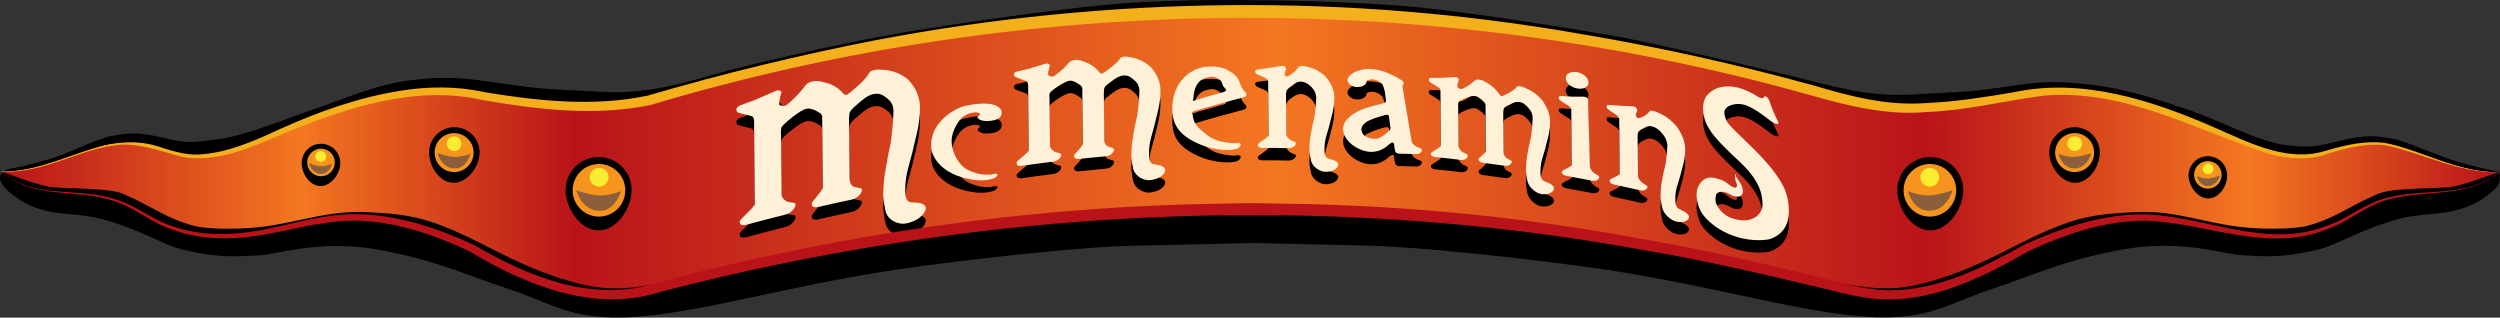 <?xml version="1.0" encoding="UTF-8"?><svg id="Layer_2" xmlns="http://www.w3.org/2000/svg" xmlns:xlink="http://www.w3.org/1999/xlink" viewBox="0 0 197.59 25.1"><rect x="0" y="0" width="197.59" height="25.1" fill="#333333" stroke="none"/><defs><style>.cls-1{fill:#fff;}.cls-1,.cls-2,.cls-3,.cls-4{fill-rule:evenodd;}.cls-2{fill:url(#linear-gradient);}.cls-5{fill:#fff0d8;}.cls-6{fill:#f7941d;}.cls-7{fill:#b91319;}.cls-3{fill:#8b5e3c;}.cls-8{fill:#f9ed32;}.cls-9{fill:#f4af1c;}</style><linearGradient id="linear-gradient" x1=".14" y1="12.08" x2="197.51" y2="12.08" gradientUnits="userSpaceOnUse"><stop offset="0" stop-color="#b91319"/><stop offset=".12" stop-color="#f47721"/><stop offset=".23" stop-color="#b91319"/><stop offset=".51" stop-color="#f47721"/><stop offset=".77" stop-color="#b91319"/><stop offset=".9" stop-color="#f47721"/><stop offset="1" stop-color="#b91319"/></linearGradient></defs><g id="Layer_2-2"><path id="lower_banner_edge_keep_in_front_" class="cls-4" d="m98.83,19.21s-4.9.12-9.24.21-13.42,1.11-18.61,1.87c-9.47,1.39-17.06,3.91-22.58,3.8-3.69-.07-5.17-1.27-8.31-2.29-3.15-1.02-5.53-2.22-10.2-3.07-4.67-.84-8.09.41-9.39.45s-2.97.31-6.09-.46c-1.46-.36-2.81-1.3-5.6-2.19s-4-.31-6.34-1.25c-.66-.26-3.29-1.83-2.23-2.7.27-.22.64-.28.99-.33,6.29-.9,13.23-.11,19.6-.1,15.16.04,30.31.07,45.47.11,18.45.04,36.89.09,55.34.13l47.25.11c4.99.01,9.99.02,14.98.03,4.25,0,9.67-.94,13.6.06.02,0,.04.01.06.03.02.02.02.04.02.06.04.31.05.72-.13.98s-.44.49-.69.68c-.47.36-1,.71-1.55.93-2.34.94-3.55.36-6.34,1.25-2.79.89-4.13,1.83-5.6,2.19-3.12.78-4.79.51-6.09.46s-4.72-1.3-9.39-.45-7.06,2.04-10.2,3.07-4.63,2.21-8.31,2.29c-5.53.11-13.11-2.41-22.58-3.8-5.18-.76-14.27-1.77-18.61-1.87s-9.24-.21-9.24-.21Z"/><path id="Upper_Banner_Edge" class="cls-4" d="m99.93.03s-6.71-.17-12.09.31c-4.67.41-13.34,1.69-16.54,2.24-5.32.92-12.5,2.63-14.5,3.2-1.94.55-5.45,1.67-8.9,1.49-5.04-.27-4.7-.16-8.68-.74-2.01-.29-3.8-.57-6.75-.19-2.95.38-5.2,1.47-7.47,2.23s-5.59,2.17-7.79,2.44-2.35.34-4.3-.12-2.62-.4-4.09-.14c-1.21.21-3.28,1.35-4.96,1.84-1.68.49-3.72.97-3.72.97,0,0,1.62.14,2.82-.17.71-.18,2.68-.68,3.64-.99s1.95-.62,3.91-.74,3.68,1.49,5.45,1.64,2.86-.99,4.77-1.64,6.5-2.37,8.45-3.04,4.11-.4,7.93-.39,5.79.37,5.79.37c0,0-.17-.03,1.69.26s3.85.32,6.99-.21c3.14-.53,9.1-2.47,12.05-3.17s8.59-1.61,8.59-1.61l1.53-.31c1.53-.31,10.06-1.47,13.92-1.78,3.86-.31,12.27-.55,12.27-.55,0,0,8.22.44,12,.76s12.12,1.47,13.62,1.78l1.49.31s5.51.92,8.4,1.61,7.95,2.35,11.02,2.88,5.78.79,7.6.51l1.82-.29s1.73-.77,5.47-.78,5.87.16,7.78.83,6.4,2.39,8.27,3.04,2.71,1.22,4.44,1.07,3.64-1.18,5.56-1.07c1.91.11,2.89.43,3.82.74s2.86.81,3.56.99c1.17.31,2.76,0,2.76,0,0,0-1.78-.37-3.42-.86-1.64-.49-3.88-1.58-5.07-1.79-1.43-.25-2.15-.3-4,.14s-2.36.63-4.4.37c-2.15-.27-5.2-1.93-7.42-2.69s-4.76-1.66-7.64-2.04c-2.89-.38-4.3-.29-6.27,0-3.89.58-3.56.47-8.49.74-3.38.19-6.7-.86-8.62-1.32-1.88-.45-11.2-2.7-14.27-3.25s-11.61-1.94-16.18-2.36C106.5.06,99.93.03,99.93.03Z"/><path id="Main_banner_fill_with_gradient_2" class="cls-1" d="m.14,13.55c1.62.05,3.24-.29,7.35-1.82,2.13-.8,4.3-.24,6.35.39,1.78.55,4.14.22,7.86-1.49,5.5-2.46,10.66-3.89,15.18-3.28,5.27,1.01,10.19,1.48,14.38.59,32.72-9.53,61.82-9.38,94.92,0,4.12,1.17,9.11.42,14.38-.59,4.51-.61,9.68.82,15.18,3.28,3.71,1.71,6.08,2.03,7.86,1.49,2.06-.63,4.22-1.19,6.35-.39,4.11,1.53,5.94,1.92,7.56,1.87-.92.81-2.76,1.57-5.29,1.64-3.63.1-4.85.91-6.44,1.85-4.64,2.75-9,1.28-13.39.39-3.54-.72-7.29-.16-12.2,2.1-7.93,4.59-11.38,4.02-15.09,3.06-31.44-8.14-60.96-8.23-92.77,0-3.71.96-7.16,1.53-15.09-3.06-4.91-2.27-8.66-2.82-12.2-2.1-4.39.89-8.76,2.36-13.39-.39-1.35-.8-2.8-1.75-6.44-1.85-2.53-.07-4.15-.87-5.08-1.68"/><path id="Main_banner_fill_with_gradient_2-2" class="cls-2" d="m.14,13.55c1.62.05,3.24-.29,7.35-1.82,2.13-.8,4.3-.24,6.35.39,1.78.55,4.14.22,7.86-1.49,5.5-2.46,10.66-3.89,15.18-3.28,5.27,1.01,10.19,1.48,14.38.59,32.72-9.53,61.82-9.38,94.92,0,4.12,1.17,9.11.42,14.38-.59,4.51-.61,9.68.82,15.18,3.28,3.71,1.71,6.08,2.03,7.86,1.49,2.06-.63,4.22-1.19,6.35-.39,4.11,1.53,5.94,1.92,7.56,1.87-.92.81-2.76,1.57-5.29,1.64-3.63.1-4.85.91-6.44,1.85-4.64,2.75-9,1.28-13.39.39-3.54-.72-7.29-.16-12.2,2.1-7.93,4.59-11.38,4.02-15.09,3.06-31.44-8.14-60.96-8.23-92.77,0-3.71.96-7.16,1.53-15.09-3.06-4.91-2.27-8.66-2.82-12.2-2.1-4.39.89-8.76,2.36-13.39-.39-1.35-.8-2.8-1.75-6.44-1.85-2.53-.07-4.15-.87-5.08-1.68"/><path d="m137.92,9.28c.15.04.28.11.49.21.36.18.87.54,1.12.73.24.19.61.48.78.53.16.05.27.02.26-.04-.02-.14-.29-.6-.37-.82-.11-.27-.26-.59-.34-.9-.05-.16-.18-.35-.29-.39-.1-.03-.13.04-.19.09-.02.02-.06.09-.21.04-.1-.03-.23-.1-.34-.17-.27-.19-.91-.5-1.41-.64-.39-.11-.86-.16-1.43-.05-.55.11-.94.48-1.07.64-.15.16-.5.76-.21,1.82.29,1.05,1.24,1.92,1.77,2.47.54.56,1.27,1.12,1.88,1.89.63.8.94,1.56.94,2.42,0,.85-.7,1.16-1.07,1.25-.24.06-.66.06-1.18-.08-.32-.09-.75-.27-1.12-.73-.21-.26-.33-.49-.34-.71-.02-.29.03-.49.11-.57.09-.09.29-.19.62-.1.24.07.37.15.49.21.15.09.32.15.57.14.29,0,.37-.28.37-.39,0-.02.01-.28-.13-.56-.1-.19-.26-.4-.36-.55-.08-.14-.05-.16-.05-.19,0-.01.02-.04,0-.06-.02-.02-.03,0-.05,0-.02.01-.03.05-.03.19,0,.12.02.29.11.48.05.1.05.22.03.29-.02.09-.13.08-.24.05-.21-.06-.34-.17-.5-.3-.32-.27-.68-.35-.88-.4-.19-.05-.57-.15-.93.06-.37.22-.59.73-.6.92-.02.19-.07.35.02.78.06.33.18.75.47,1.13.31.4.7.74,1.12,1.02.54.35,1.14.61,1.69.76,1.1.31,2.21.22,2.51.11.79-.27,1.44-.94,1.45-2.1.02-1.45-.47-2.25-1.11-3.13-.68-.94-1.8-2.02-2.3-2.5-.5-.49-1.26-1.18-1.48-1.55-.08-.14-.22-.45-.2-.77.02-.2.18-.39.42-.48.5-.2.89-.14,1.22-.05Z"/><path d="m128.03,14.7c0,.13-.66.37-.77.47-.06.05-.05.18.03.26.09.09.22.12.25.13.84.18,1.26.27,2.1.46.28.06.43-.04.49-.11.03-.03.11-.14.05-.23-.03-.06-.24-.14-.41-.28-.14-.12-.31-.33-.31-.51-.01-1.25-.02-1.88-.03-3.13,0-.05,0-.11.01-.21.02-.12.14-.27.25-.33.11-.06.52-.34.84-.26.31.07.58.24.9.64.33.41.35.79.35.88,0,.09-.05,1.18-.2,1.72-.11.4-.22,1.04-.25,1.21-.05.17-.09.88-.09,1.05,0,.28.11.86.14.97.03.11.19.59.8.94.32.19.74.18.93.13.17-.04.38-.17.38-.38,0-.21-.34-.41-.37-.42-.12-.07-.35-.17-.41-.2-.22-.13-.28-.39-.29-.54,0-.01-.07-.65.15-1.33.22-.69.25-.81.31-1.06.06-.25.31-.92.31-1.77,0-.84-.44-1.45-.55-1.64-.09-.18-.66-.85-1.38-1.18-.41-.19-.41-.19-.63-.24-.21-.05-.25.02-.29.08-.2.24-.43.38-.74.48-.05.02-.11.03-.17,0-.03,0-.11-.08-.12-.12-.02-.06-.03-.14,0-.23,0-.02.12-.19.08-.3-.03-.11-.06-.15-.14-.2-.09-.06-.21-.07-.23-.07-.03,0-.74-.04-.97-.04-.06,0-.84-.07-.89-.07-.05,0-.11,0-.15.05-.05.07-.02.16,0,.19.03.07.09.12.18.18.23.15.35.23.58.39.09.05.21.23.21.3,0,.03,0,.1,0,.1.01,1.69.02,2.53.03,4.22Z"/><path d="m124.24,14c0,.13-.66.39-.76.49-.06.06-.05.18.03.26.09.08.21.11.24.12.84.15,1.26.23,2.09.39.27.05.43-.05.49-.12.03-.03.11-.14.05-.23-.03-.06-.24-.14-.41-.27-.14-.11-.31-.32-.31-.5-.05-1.97-.08-2.96-.14-4.93,0-.03.02-.2,0-.34-.01-.1-.06-.14-.14-.19-.09-.06-.21-.06-.23-.06-.05,0-.6,0-.89,0-.12,0-.79-.05-.89-.05-.05,0-.11,0-.15.05-.05.07-.02.16,0,.19.03.07.09.11.18.17.23.15.35.22.58.37.09.05.21.2.21.29.01,1.74.02,2.62.03,4.36Zm-.49-6.84c0,.36.4.72.9.81.5.09.9-.11.9-.47,0-.36-.4-.72-.9-.82-.5-.09-.9.12-.9.48Z"/><path d="m100.22,11.71c0,.13-.67.51-.77.63-.06.07-.05.19.03.25.09.07.22.08.25.08.85,0,1.27,0,2.12.02.28,0,.43-.13.5-.21.03-.03.11-.16.05-.24-.03-.06-.25-.09-.42-.2-.14-.09-.31-.27-.31-.45-.01-1.25-.02-1.88-.03-3.13,0-.06,0-.11.02-.21.02-.12.14-.3.25-.38.11-.09.53-.44.85-.44.31,0,.59.12.91.45.33.34.36.72.36.81,0,.09-.05,1.19-.2,1.76-.11.42-.22,1.09-.25,1.26-.05.18-.09.9-.09,1.07,0,.28.11.83.14.94.03.1.19.55.81.78.32.12.75.03.94-.06.17-.08.39-.25.39-.46,0-.21-.34-.33-.37-.35-.12-.05-.36-.09-.42-.12-.23-.09-.28-.33-.29-.47,0-.01-.07-.64.15-1.36.22-.74.25-.86.31-1.13.06-.26.31-.98.31-1.83,0-.84-.45-1.35-.56-1.52-.09-.16-.67-.71-1.39-.9-.42-.11-.42-.1-.64-.1-.22,0-.25.07-.29.14-.2.28-.43.47-.74.64-.05.03-.11.05-.17.04-.03,0-.11-.06-.12-.09-.02-.06-.03-.13,0-.23,0-.02.12-.22.08-.32-.03-.1-.06-.13-.14-.17-.09-.05-.22-.02-.23-.02-.03.01-.74.12-.98.16-.06.01-.85.11-.9.12-.05.01-.11.02-.15.08-.05.08-.02.17,0,.19.03.07.09.1.19.14.24.11.35.16.59.26.09.03.22.19.22.25v.1c.01,1.69.02,2.53.03,4.22Z"/><path d="m118.52,8.44c-.11-.17-.41-.58-.99-.92-.36-.22-.45-.23-.66-.26-.21-.03-.29.05-.35.11-.26.25-.62.47-.92.61-.05.03-.12.04-.24,0-.11-.05-.17-.11-.18-.16,0-.05,0-.11.02-.21.02-.06.05-.21.09-.34.03-.07-.06-.14-.14-.18-.08-.04-.21-.02-.23-.03,0,0-.71.04-.95.06-.18.01-.8,0-.87,0-.05,0-.11.01-.15.06-.04.07-.01.16,0,.19.03.07.09.11.18.16.23.14.34.21.57.35.09.04.15.18.15.32.01,1.71.02,2.57.03,4.28,0,.13-.65.44-.75.55-.06.06-.05.18.03.25.09.07.21.1.24.1.83.08,1.24.13,2.06.23.27.03.42-.08.48-.16.03-.03.11-.15.05-.24-.03-.06-.24-.12-.41-.23-.14-.1-.3-.3-.3-.47-.01-1.2-.02-1.79-.03-2.99,0-.05-.01-.3,0-.39.02-.12.08-.13.18-.21.11-.08.81-.41,1.13-.37.3.04.65.41.71.46.09.08.14.2.14.24.01,1.46.02,2.19.03,3.66,0,.13-.44.45-.54.55-.06.06-.05.18.03.26.09.08.21.1.24.11.7.09,1.06.14,1.76.24.27.04.42-.07.48-.15.03-.03.11-.15.05-.23-.03-.06-.24-.12-.41-.24-.14-.11-.21-.29-.21-.47-.01-1.24-.02-1.86-.03-3.1,0-.05.02-.11.02-.21,0-.21.21-.3.45-.42.19-.09.48-.27.8-.22.3.05.46.17.78.54.32.38.27.74.27.83,0,.09-.05,1.18-.2,1.72-.11.41-.21,1.05-.24,1.22-.04.17-.09.88-.09,1.05,0,.27.1.84.14.95.03.1.19.57.78.87.31.16.72.12.92.05.16-.06.38-.2.38-.41,0-.21-.33-.37-.36-.39-.12-.06-.35-.13-.41-.17-.06-.03-.12-.08-.14-.1-.05-.06-.14-.18-.15-.41,0-.02-.06-.64.15-1.33.22-.7.24-.82.3-1.08.06-.25.3-.93.3-1.78,0-.83-.44-1.4-.54-1.58-.09-.17-.65-.78-1.35-1.06-.4-.16-.29-.13-.5-.16-.21-.03-.24.04-.29.1-.2.25-.72.51-1.02.64-.05.03-.1.04-.17.02-.03,0-.1-.07-.12-.1Z"/><path d="m110.25,12.82c.02.08.03.18.11.24.09.06.2.07.23.07.54,0,.81.02,1.35.03.25,0,.35-.12.4-.2.02-.03.08-.14,0-.22-.03-.05-.23-.08-.4-.17-.14-.08-.34-.26-.37-.42-.29-1.72-.43-2.57-.72-4.29-.02-.08.02-.11.05-.17.03-.07.03-.16.03-.21,0-.05-.11-.13-.11-.13,0,0-.11-.06-.29-.19-.18-.12-.94-.45-1.09-.51-.15-.05-.63-.19-1.09-.22-.74-.05-1.64.28-1.83.77-.09.21.12.45.31.55.17.09.34.14.63.1.29-.04.45-.2.49-.26.08-.07.03-.22.09-.24.06-.04.14-.07.21-.08.03,0,.14-.02.21-.02.11,0,.42.08.57.19.18.13.2.17.25.23.03.06.14.38.17.55.03.19.09.64.09.69,0,.06,0,.11-.03.13-.02.03-.09.06-.15.09-.05.02-1.23.31-1.57.44-.01,0-1.64.58-1.64,1.58,0,1.01,1.23,1.77,2.1,1.83.88.06,1.44-.5,1.5-.56.05-.04.15-.12.2-.14.06-.03.11-.05.14-.03.05.01.09.07.09.12,0,.04.06.46.06.45Zm-.35-1.77s0,.08,0,.13c-.02.05-.05.07-.09.11-.03.04-.54.54-.92.63-.38.09-.75-.04-.98-.17-.23-.13-.31-.4-.31-.56,0-.15.13-.45.55-.66.43-.22,1.21-.45,1.3-.46.08,0,.17-.03.2-.02.03.02.12.04.12.08,0,.03.12.92.12.92Z"/><path d="m94.32,8.79c.03-.77.28-1.22.56-1.44.28-.22.41-.21.52-.25.12-.04.31-.06.44-.06.12,0,.3.07.42.14.12.07.16.12.2.15.03.03.11.14.12.2.03.06.05.18.09.25.05.06.16.2.2.24.05.04.05.09.03.11-.02.02-.06.09-.19.12-.12.03-2,.57-2.07.59-.08.02-.16.05-.19.08-.03.02-.06.04-.11.03-.05,0-.08-.07-.06-.1.02-.03.03-.09.03-.08Zm-.02,1.02s.05-.05.17-.08c1.54-.45,2.31-.66,3.85-1.07.12-.03.17-.09.19-.2.02-.11-.11-.22-.16-.26-.05-.04-.17-.23-.23-.35-.06-.12-.14-.36-.19-.47-.05-.13-.11-.23-.19-.32-.05-.05-.25-.27-.31-.3-.06-.04-.44-.26-.62-.35-.2-.08-.7-.19-1.11-.18-.41.01-.64.06-.75.09-.42.1-1.25.42-1.83,1.39-.33.55-.59,1.56-.41,2.52.19.98.89,1.65,2.15,2.17.77.32,1.95.56,2.79.37.13-.02.33-.13.39-.28.05-.12,0-.17-.06-.2-.05-.01-.08-.04-.33,0-.23.04-1.03-.08-1.39-.19-.39-.12-.81-.35-1.37-.87-.44-.41-.56-.61-.65-1.33,0-.02.03-.08.05-.1Z"/><path d="m86.88,6.68c-.13-.17-.49-.59-1.2-.83-.44-.16-.54-.15-.8-.12-.25.03-.34.15-.42.23-.32.38-.74.75-1.11,1-.05.05-.15.08-.29.06-.13-.02-.2-.08-.22-.14,0-.07,0-.13.02-.25.02-.08.05-.27.11-.44.04-.1-.07-.15-.16-.18-.09-.03-.25.03-.27.03,0,0-.85.26-1.14.35-.22.07-.96.23-1.05.25-.05.02-.13.04-.18.12-.05.1-.02.2,0,.22.04.07.11.1.22.14.28.1.41.15.69.26.11.02.18.17.18.34.01,2.06.02,3.09.04,5.14,0,.16-.78.72-.91.88-.07.09-.05.23.04.3.11.06.25.06.29.05.99-.14,1.49-.21,2.49-.33.33-.04.51-.22.58-.33.04-.04.13-.21.05-.3-.04-.06-.29-.07-.49-.16-.16-.09-.36-.27-.36-.48-.01-1.44-.02-2.15-.04-3.59,0-.07-.02-.35,0-.47.02-.15.09-.18.22-.3.13-.12.98-.72,1.36-.77.36-.04.78.31.85.35.11.07.16.21.16.25.01,1.76.02,2.64.04,4.4,0,.16-.53.67-.65.82-.07.09-.05.23.04.3.11.07.25.06.29.06.85-.09,1.27-.13,2.13-.21.33-.03.51-.2.58-.32.04-.04.13-.21.05-.29-.04-.06-.29-.08-.49-.18-.16-.09-.25-.29-.25-.5-.01-1.49-.02-2.23-.04-3.72,0-.07.02-.13.02-.25,0-.25.25-.42.55-.63.23-.17.58-.46.96-.49.36-.03.56.07.95.43.39.36.33.82.33.92,0,.11-.06,1.43-.24,2.12-.13.52-.25,1.32-.29,1.54-.05.21-.11,1.09-.11,1.29,0,.33.13.98.16,1.11.03.11.23.64.95.83.38.1.88-.06,1.11-.19.2-.11.46-.34.46-.59,0-.25-.4-.36-.44-.37-.15-.04-.42-.07-.49-.09-.07-.02-.15-.06-.16-.08-.05-.06-.16-.17-.18-.45,0-.03-.08-.75.18-1.65.26-.91.29-1.06.36-1.38.07-.32.36-1.21.36-2.22,0-1-.53-1.56-.65-1.75-.11-.18-.79-.76-1.64-.9-.49-.08-.35-.08-.6-.06-.25.02-.29.12-.35.2-.24.36-.87.81-1.24,1.06-.05.04-.13.08-.2.07-.04,0-.13-.05-.15-.09Z"/><path d="m77.3,10.17c-.17.17.27.4.73.38.46-.02.74-.11.88-.2.19-.14.26-.25.26-.51,0-.34-.52-.65-1.19-.67-.67-.03-1.5.09-2.03.28-.39.14-1.33.62-1.93,1.54-.35.54-.62,1.48-.26,2.26.36.78,1.15,1.43,2.33,1.76.73.2,1.58.34,2.37.1.12-.04.3-.14.36-.26.05-.1,0-.13-.06-.14-.05,0-.08-.02-.3.04-.21.06-.88.04-1.18-.05-.3-.1-.88-.23-1.31-.69-.42-.46-.74-1.17-.76-1.83-.02-.66.39-1.41.67-1.74.27-.32.56-.42.67-.47.12-.05.27-.08.41-.1.18-.03.32,0,.36.02.08.02.17.06.14.12-.02.04-.12.12-.17.18Z"/><path d="m66.63,8.35c-.16-.2-.62-.67-1.5-.87-.55-.14-.68-.11-1-.04-.32.07-.43.24-.52.36-.4.53-.93,1.06-1.39,1.44-.07.07-.18.13-.36.12-.16-.01-.25-.07-.27-.15,0-.08,0-.17.02-.32.02-.11.07-.35.14-.57.05-.13-.09-.18-.2-.2-.11-.02-.32.08-.34.09,0,0-1.07.46-1.43.62-.27.12-1.2.44-1.31.49-.07.04-.16.08-.23.18-.07.14-.02.26,0,.29.05.09.14.11.27.14.34.09.52.13.86.22.14.01.23.19.23.41.02,2.18.03,4.37.05,6.55,0,.2-.97,1.04-1.13,1.26-.09.12-.07.3.05.37.14.06.32.03.36.02,1.24-.33,1.86-.5,3.11-.81.41-.1.64-.36.73-.51.05-.06.16-.29.07-.39-.05-.07-.36-.05-.61-.13-.2-.08-.45-.29-.45-.56-.02-1.83-.03-2.74-.05-4.57,0-.08-.02-.45,0-.6.02-.19.11-.25.27-.42.16-.17,1.23-1.07,1.71-1.19.46-.11.98.27,1.07.32.14.07.21.24.2.29.02,2.24.03,3.36.05,5.6,0,.2-.66.93-.82,1.15-.09.12-.07.3.05.38.14.07.32.04.36.03,1.07-.25,1.6-.36,2.67-.59.41-.09.64-.34.73-.49.05-.06.16-.28.07-.38-.05-.07-.37-.06-.62-.16-.21-.09-.32-.33-.32-.6-.02-1.9-.03-2.84-.05-4.74,0-.08.02-.17.02-.32,0-.32.32-.58.68-.88.29-.25.73-.67,1.21-.77.46-.09.71,0,1.19.4.49.41.41.99.41,1.13,0,.13-.08,1.83-.3,2.74-.16.68-.32,1.72-.37,2-.07.28-.14,1.4-.14,1.66,0,.42.16,1.23.21,1.39.04.14.29.78,1.19.91.48.07,1.1-.2,1.4-.41.25-.18.57-.5.57-.82,0-.32-.5-.4-.55-.41-.18-.03-.53-.02-.62-.04-.09-.02-.18-.05-.21-.08-.07-.07-.21-.2-.23-.55,0-.03-.1-.95.23-2.12.33-1.2.37-1.39.46-1.81.09-.42.46-1.59.46-2.88,0-1.28-.66-1.91-.82-2.13-.14-.21-.99-.86-2.06-.9-.61-.03-.43-.05-.75.02-.32.06-.37.19-.43.31-.3.5-1.1,1.17-1.55,1.53-.07.06-.16.12-.25.12-.05,0-.16-.05-.18-.09Z"/><path class="cls-5" d="m137.92,8.3c.15.04.28.11.49.21.36.18.87.54,1.12.73.24.19.61.48.78.53.16.05.27.02.26-.04-.02-.14-.29-.6-.37-.82-.11-.27-.26-.59-.34-.9-.05-.16-.18-.35-.29-.39-.1-.03-.13.04-.19.09-.02.02-.06.09-.21.04-.1-.03-.23-.1-.34-.17-.27-.19-.91-.5-1.41-.64-.39-.11-.86-.16-1.43-.05-.55.11-.94.48-1.07.64-.15.16-.5.76-.21,1.82.29,1.05,1.24,1.92,1.77,2.47.54.56,1.27,1.12,1.88,1.89.63.8.94,1.56.94,2.42,0,.85-.7,1.16-1.07,1.25-.24.06-.66.06-1.18-.08-.32-.09-.75-.27-1.12-.73-.21-.26-.33-.49-.34-.71-.02-.29.03-.49.11-.57.09-.09.29-.19.62-.1.24.07.37.15.49.21.15.09.32.15.57.14.29,0,.37-.28.37-.39,0-.02.01-.28-.13-.56-.1-.19-.26-.4-.36-.55-.08-.14-.05-.16-.05-.19,0-.01.02-.04,0-.06-.02-.02-.03,0-.05,0-.02.01-.03.05-.03.19,0,.12.02.29.11.48.05.1.05.22.03.29-.02.09-.13.08-.24.05-.21-.06-.34-.17-.5-.3-.32-.27-.68-.35-.88-.4-.19-.05-.57-.15-.93.06-.37.22-.59.73-.6.92-.02.19-.07.35.02.78.06.33.18.75.47,1.13.31.4.7.74,1.12,1.02.54.35,1.14.61,1.69.76,1.1.31,2.21.22,2.51.11.79-.27,1.44-.94,1.45-2.1.02-1.45-.47-2.25-1.11-3.13-.68-.94-1.8-2.02-2.3-2.5-.5-.49-1.26-1.18-1.48-1.55-.08-.14-.22-.45-.2-.77.02-.2.18-.39.42-.48.5-.2.89-.14,1.22-.05Z"/><path class="cls-5" d="m128.03,13.72c0,.13-.66.37-.77.47-.06.05-.05.18.03.26.09.09.22.12.25.13.84.18,1.26.27,2.1.46.28.06.43-.04.49-.11.03-.03.11-.14.05-.23-.03-.06-.24-.14-.41-.28-.14-.12-.31-.33-.31-.51-.01-1.25-.02-1.88-.03-3.13,0-.05,0-.11.01-.21.02-.12.14-.27.25-.33.11-.06.52-.34.84-.26.31.07.58.24.9.64.33.41.35.79.35.88,0,.09-.05,1.18-.2,1.72-.11.4-.22,1.04-.25,1.21-.05.17-.09.88-.09,1.05,0,.28.11.86.14.97.03.11.19.59.8.94.32.19.74.18.93.13.17-.04.38-.17.38-.38,0-.21-.34-.41-.37-.42-.12-.07-.35-.17-.41-.2-.22-.13-.28-.39-.29-.54,0-.01-.07-.65.15-1.33.22-.69.25-.81.31-1.06.06-.25.31-.92.31-1.77,0-.84-.44-1.45-.55-1.64-.09-.18-.66-.85-1.38-1.18-.41-.19-.41-.19-.63-.24-.21-.05-.25.02-.29.08-.2.24-.43.38-.74.48-.05.02-.11.03-.17,0-.03,0-.11-.08-.12-.12-.02-.06-.03-.14,0-.23,0-.02.12-.19.08-.3-.03-.11-.06-.15-.14-.2-.09-.06-.21-.07-.23-.07-.03,0-.74-.04-.97-.04-.06,0-.84-.07-.89-.07-.05,0-.11,0-.15.05-.05.07-.02.16,0,.19.03.07.09.12.18.18.23.15.35.23.58.39.09.05.21.23.21.3,0,.03,0,.1,0,.1.01,1.69.02,2.53.03,4.22Z"/><path class="cls-5" d="m124.24,13.02c0,.13-.66.39-.76.49-.06.06-.05.18.03.26.09.08.21.11.24.12.84.15,1.26.23,2.09.39.27.05.43-.05.49-.12.03-.03.11-.14.05-.23-.03-.06-.24-.14-.41-.27-.14-.11-.31-.32-.31-.5-.05-1.97-.08-2.96-.14-4.93,0-.03.02-.2,0-.34-.01-.1-.06-.14-.14-.19-.09-.06-.21-.06-.23-.06-.05,0-.6,0-.89,0-.12,0-.79-.05-.89-.05-.05,0-.11,0-.15.05-.05.07-.02.16,0,.19.03.07.09.11.18.17.23.15.35.22.58.37.09.05.21.2.21.29.01,1.74.02,2.62.03,4.36Zm-.49-6.84c0,.36.4.72.9.81.5.09.9-.11.9-.47,0-.36-.4-.72-.9-.82-.5-.09-.9.12-.9.48Z"/><path class="cls-5" d="m100.22,10.73c0,.13-.67.51-.77.63-.06.07-.05.19.03.25.09.07.22.08.25.08.85,0,1.27,0,2.12.02.28,0,.43-.13.5-.21.03-.03.11-.16.05-.24-.03-.06-.25-.09-.42-.2-.14-.09-.31-.27-.31-.45-.01-1.25-.02-1.88-.03-3.13,0-.06,0-.11.02-.21.02-.12.14-.3.25-.38.11-.09.53-.44.85-.44.31,0,.59.12.91.45.33.34.36.72.36.81,0,.09-.05,1.19-.2,1.76-.11.42-.22,1.09-.25,1.26-.05.18-.09.9-.09,1.07,0,.28.11.83.14.94.03.1.19.55.81.78.32.12.75.03.94-.06.17-.08.39-.25.39-.46,0-.21-.34-.33-.37-.35-.12-.05-.36-.09-.42-.12-.23-.09-.28-.33-.29-.47,0-.01-.07-.64.15-1.36.22-.74.25-.86.31-1.13.06-.26.31-.98.31-1.83,0-.84-.45-1.35-.56-1.52-.09-.16-.67-.71-1.39-.9-.42-.11-.42-.1-.64-.1-.22,0-.25.07-.29.14-.2.28-.43.47-.74.64-.05.03-.11.05-.17.04-.03,0-.11-.06-.12-.09-.02-.06-.03-.13,0-.23,0-.02.12-.22.08-.32-.03-.1-.06-.13-.14-.17-.09-.05-.22-.02-.23-.02-.03.01-.74.12-.98.16-.06.01-.85.11-.9.12-.05.01-.11.02-.15.08-.05.08-.02.17,0,.19.03.07.09.1.19.14.24.11.35.16.59.26.09.03.22.19.22.25v.1c.01,1.69.02,2.53.03,4.22Z"/><path class="cls-5" d="m118.52,7.47c-.11-.17-.41-.58-.99-.92-.36-.22-.45-.23-.66-.26-.21-.03-.29.05-.35.11-.26.25-.62.47-.92.61-.05.03-.12.04-.24,0-.11-.05-.17-.11-.18-.16,0-.05,0-.11.02-.21.02-.06.05-.21.09-.34.03-.07-.06-.14-.14-.18-.08-.04-.21-.02-.23-.03,0,0-.71.04-.95.06-.18.01-.8,0-.87,0-.05,0-.11.01-.15.06-.04.07-.01.16,0,.19.03.07.09.11.18.16.23.14.34.21.57.35.09.04.15.18.15.32.01,1.71.02,2.57.03,4.28,0,.13-.65.44-.75.55-.06.06-.05.18.03.25.09.07.21.1.24.1.83.08,1.24.13,2.06.23.27.03.42-.08.48-.16.03-.03.11-.15.05-.24-.03-.06-.24-.12-.41-.23-.14-.1-.3-.3-.3-.47-.01-1.2-.02-1.79-.03-2.99,0-.05-.01-.3,0-.39.02-.12.08-.13.18-.21.11-.08.81-.41,1.13-.37.3.04.65.41.71.46.09.08.14.2.14.24.01,1.46.02,2.19.03,3.66,0,.13-.44.45-.54.55-.06.06-.05.18.03.26.09.08.21.1.24.11.7.09,1.06.14,1.76.24.27.04.42-.07.48-.15.03-.03.11-.15.05-.23-.03-.06-.24-.12-.41-.24-.14-.11-.21-.29-.21-.47-.01-1.24-.02-1.86-.03-3.1,0-.05.02-.11.02-.21,0-.21.21-.3.45-.42.19-.09.48-.27.8-.22.3.05.46.17.78.54.32.38.27.74.27.83,0,.09-.05,1.18-.2,1.72-.11.41-.21,1.05-.24,1.22-.04.17-.09.88-.09,1.05,0,.27.1.84.14.95.03.1.19.57.78.87.31.16.72.12.92.05.16-.06.38-.2.38-.41,0-.21-.33-.37-.36-.39-.12-.06-.35-.13-.41-.17-.06-.03-.12-.08-.14-.1-.05-.06-.14-.18-.15-.41,0-.02-.06-.64.15-1.33.22-.7.24-.82.3-1.08.06-.25.3-.93.3-1.78,0-.83-.44-1.4-.54-1.58-.09-.17-.65-.78-1.35-1.06-.4-.16-.29-.13-.5-.16-.21-.03-.24.04-.29.1-.2.25-.72.51-1.02.64-.05.03-.1.04-.17.02-.03,0-.1-.07-.12-.1Z"/><path class="cls-5" d="m110.25,11.84c.02.08.03.18.11.24.09.06.2.07.23.07.54,0,.81.02,1.35.03.25,0,.35-.12.4-.2.02-.03.08-.14,0-.22-.03-.05-.23-.08-.4-.17-.14-.08-.34-.26-.37-.42-.29-1.72-.43-2.57-.72-4.29-.02-.08.02-.11.05-.17.03-.07.03-.16.03-.21,0-.05-.11-.13-.11-.13,0,0-.11-.06-.29-.19-.18-.12-.94-.45-1.09-.51-.15-.05-.63-.19-1.09-.22-.74-.05-1.64.28-1.83.77-.09.21.12.45.31.55.17.09.34.14.63.1.29-.04.45-.2.49-.26.08-.07.03-.22.09-.24.06-.04.14-.07.21-.08.03,0,.14-.02.21-.02.11,0,.42.08.57.19.18.13.2.17.25.23.03.06.14.38.17.55.03.19.09.64.09.69,0,.06,0,.11-.03.13-.02.03-.09.06-.15.09-.05.02-1.23.31-1.57.44-.01,0-1.64.58-1.64,1.58,0,1.01,1.23,1.77,2.1,1.83.88.06,1.44-.5,1.5-.56.05-.04.15-.12.2-.14.06-.03.11-.05.14-.03.05.01.09.07.09.12,0,.04.06.46.06.45Zm-.35-1.77s0,.08,0,.13c-.02.05-.05.07-.09.11-.03.04-.54.54-.92.63-.38.09-.75-.04-.98-.17-.23-.13-.31-.4-.31-.56,0-.15.13-.45.55-.66.43-.22,1.21-.45,1.3-.46.08,0,.17-.03.2-.02.03.02.12.04.12.08,0,.03.12.92.12.92Z"/><path class="cls-5" d="m94.32,7.81c.03-.77.28-1.22.56-1.44.28-.22.41-.21.52-.25.12-.04.31-.06.44-.06.12,0,.3.07.42.14.12.07.16.12.2.15.03.03.11.14.12.2.03.06.05.18.09.25.05.06.16.2.2.24.05.04.05.09.03.11-.02.02-.06.09-.19.12-.12.03-2,.57-2.07.59-.08.02-.16.05-.19.08-.03.02-.06.04-.11.03-.05,0-.08-.07-.06-.1.02-.03.03-.09.03-.08Zm-.02,1.02s.05-.05.17-.08c1.54-.45,2.31-.66,3.85-1.07.12-.03.17-.09.19-.2.02-.11-.11-.22-.16-.26-.05-.04-.17-.23-.23-.35-.06-.12-.14-.36-.19-.47-.05-.13-.11-.23-.19-.32-.05-.05-.25-.27-.31-.3-.06-.04-.44-.26-.62-.35-.2-.08-.7-.19-1.11-.18-.41.01-.64.06-.75.09-.42.1-1.25.42-1.83,1.39-.33.55-.59,1.56-.41,2.52.19.98.89,1.65,2.15,2.17.77.32,1.95.56,2.79.37.13-.02.33-.13.39-.28.05-.12,0-.17-.06-.2-.05-.01-.08-.04-.33,0-.23.04-1.03-.08-1.39-.19-.39-.12-.81-.35-1.37-.87-.44-.41-.56-.61-.65-1.33,0-.02.03-.08.05-.1Z"/><path class="cls-5" d="m86.88,5.7c-.13-.17-.49-.59-1.2-.83-.44-.16-.54-.15-.8-.12-.25.03-.34.15-.42.23-.32.38-.74.75-1.11,1-.05.05-.15.08-.29.06-.13-.02-.2-.08-.22-.14,0-.07,0-.13.02-.25.02-.08.05-.27.11-.44.04-.1-.07-.15-.16-.18-.09-.03-.25.03-.27.03,0,0-.85.26-1.14.35-.22.07-.96.23-1.05.25-.05.02-.13.04-.18.12-.05.1-.02.2,0,.22.04.07.11.1.22.14.28.1.41.15.69.26.11.02.18.17.18.34.01,2.06.02,3.09.04,5.14,0,.16-.78.72-.91.88-.07.09-.05.23.04.3.11.06.25.06.29.05.99-.14,1.49-.21,2.49-.33.33-.04.51-.22.58-.33.04-.04.13-.21.05-.3-.04-.06-.29-.07-.49-.16-.16-.09-.36-.27-.36-.48-.01-1.44-.02-2.15-.04-3.59,0-.07-.02-.35,0-.47.02-.15.09-.18.22-.3.13-.12.98-.72,1.36-.77.36-.04.78.31.85.35.11.07.16.21.16.25.01,1.76.02,2.64.04,4.4,0,.16-.53.67-.65.82-.07.09-.05.23.04.3.11.07.25.06.29.06.85-.09,1.27-.13,2.13-.21.33-.03.51-.2.58-.32.04-.04.13-.21.05-.29-.04-.06-.29-.08-.49-.18-.16-.09-.25-.29-.25-.5-.01-1.49-.02-2.23-.04-3.72,0-.07.02-.13.02-.25,0-.25.25-.42.55-.63.23-.17.58-.46.96-.49.36-.03.56.07.95.43.39.36.33.82.33.92,0,.11-.06,1.43-.24,2.12-.13.52-.25,1.32-.29,1.54-.05.21-.11,1.09-.11,1.29,0,.33.13.98.16,1.11.03.11.23.64.95.83.38.1.88-.06,1.11-.19.2-.11.46-.34.46-.59,0-.25-.4-.36-.44-.37-.15-.04-.42-.07-.49-.09-.07-.02-.15-.06-.16-.08-.05-.06-.16-.17-.18-.45,0-.03-.08-.75.18-1.65.26-.91.29-1.06.36-1.38.07-.32.36-1.21.36-2.22,0-1-.53-1.56-.65-1.75-.11-.18-.79-.76-1.64-.9-.49-.08-.35-.08-.6-.06-.25.02-.29.12-.35.2-.24.36-.87.81-1.24,1.06-.05.04-.13.08-.2.07-.04,0-.13-.05-.15-.09Z"/><path class="cls-5" d="m77.3,9.19c-.17.17.27.4.73.38.46-.02.74-.11.88-.2.19-.14.26-.25.26-.51,0-.34-.52-.65-1.19-.67-.67-.03-1.5.09-2.03.28-.39.14-1.33.62-1.93,1.54-.35.54-.62,1.48-.26,2.26.36.78,1.15,1.43,2.33,1.76.73.2,1.58.34,2.37.1.12-.04.3-.14.36-.26.05-.1,0-.13-.06-.14-.05,0-.08-.02-.3.04-.21.06-.88.04-1.18-.05-.3-.1-.88-.23-1.31-.69-.42-.46-.74-1.17-.76-1.83-.02-.66.39-1.41.67-1.74.27-.32.56-.42.67-.47.12-.05.27-.08.41-.1.18-.03.32,0,.36.02.08.02.17.06.14.12-.02.04-.12.12-.17.18Z"/><path class="cls-5" d="m66.63,7.37c-.16-.2-.62-.67-1.5-.87-.55-.14-.68-.11-1-.04-.32.07-.43.24-.52.36-.4.53-.93,1.06-1.39,1.44-.07.07-.18.13-.36.12-.16-.01-.25-.07-.27-.15,0-.08,0-.17.02-.32.02-.11.07-.35.14-.57.05-.13-.09-.18-.2-.2-.11-.02-.32.08-.34.09,0,0-1.07.46-1.43.62-.27.12-1.2.44-1.31.49-.07.04-.16.08-.23.18-.07.14-.02.26,0,.29.05.09.14.11.27.14.34.09.52.13.86.22.14.01.23.19.23.41.02,2.18.03,4.37.05,6.55,0,.2-.97,1.04-1.13,1.26-.09.12-.07.3.05.37.14.06.32.03.36.02,1.24-.33,1.86-.5,3.11-.81.41-.1.64-.36.73-.51.05-.06.16-.29.07-.39-.05-.07-.36-.05-.61-.13-.2-.08-.45-.29-.45-.56-.02-1.83-.03-2.74-.05-4.57,0-.08-.02-.45,0-.6.02-.19.11-.25.27-.42.16-.17,1.23-1.07,1.71-1.19.46-.11.98.27,1.07.32.14.07.21.24.2.29.02,2.24.03,3.36.05,5.6,0,.2-.66.93-.82,1.15-.09.12-.07.3.05.38.14.07.32.04.36.03,1.07-.25,1.6-.36,2.67-.59.41-.09.64-.34.73-.49.05-.06.16-.28.07-.38-.05-.07-.37-.06-.62-.16-.21-.09-.32-.33-.32-.6-.02-1.9-.03-2.84-.05-4.74,0-.08.02-.17.02-.32,0-.32.32-.58.68-.88.29-.25.73-.67,1.21-.77.46-.09.71,0,1.19.4.49.41.41.99.41,1.13,0,.13-.08,1.83-.3,2.74-.16.68-.32,1.72-.37,2-.07.28-.14,1.4-.14,1.66,0,.42.16,1.23.21,1.39.04.14.29.78,1.19.91.48.07,1.1-.2,1.4-.41.25-.18.57-.5.57-.82,0-.32-.5-.4-.55-.41-.18-.03-.53-.02-.62-.04-.09-.02-.18-.05-.21-.08-.07-.07-.21-.2-.23-.55,0-.03-.1-.95.23-2.12.33-1.2.37-1.39.46-1.81.09-.42.46-1.59.46-2.88,0-1.28-.66-1.91-.82-2.13-.14-.21-.99-.86-2.06-.9-.61-.03-.43-.05-.75.02-.32.06-.37.19-.43.31-.3.5-1.1,1.17-1.55,1.53-.07.06-.16.12-.25.12-.05,0-.16-.05-.18-.09Z"/><path id="lower_banner_edge_keep_in_front_-2" class="cls-4" d="m98.83,18.24s-4.9.12-9.24.21c-4.33.1-13.42,1.11-18.61,1.87-9.47,1.39-17.06,3.91-22.58,3.8-3.69-.07-5.17-1.27-8.31-2.29-3.15-1.02-5.53-2.22-10.2-3.07s-8.09.41-9.39.45-2.97.31-6.09-.46c-1.46-.36-2.81-1.3-5.6-2.19-2.79-.89-4-.31-6.34-1.25-.99-.4-2.34-1.74-2.34-1.74,0,0,2.7,1.01,3.73,1.19s4.65.04,5.84.55c2.5,1.07,3.34,1.94,5.71,2.56.83.22,3.8.38,6.52-.13,2.98-.56,4.56-1.1,7.15-.97s4.13.28,6.97,1.53,5.57,3.08,9.81,4.14c1.53.38,3.23.59,6.64-.12,1.58-.33,4.59-1.08,7.42-1.7s10.96-2.21,18.79-3.2c9.82-1.24,20.13-1.33,20.13-1.33,0,0,10.31.09,20.13,1.33,7.83.99,15.95,2.58,18.79,3.2s5.84,1.37,7.42,1.7c3.41.71,5.11.5,6.64.12,4.24-1.06,6.97-2.9,9.81-4.14s4.27-1.39,6.97-1.53,4.17.41,7.15.97c2.72.51,5.69.34,6.52.13,2.36-.62,3.2-1.49,5.71-2.56,1.19-.51,4.81-.38,5.84-.55s3.73-1.19,3.73-1.19c0,0-1.35,1.34-2.34,1.74-2.34.94-3.55.36-6.34,1.25s-4.13,1.83-5.6,2.19c-3.12.78-4.79.51-6.09.46s-4.72-1.3-9.39-.45-7.06,2.04-10.2,3.07-4.63,2.21-8.31,2.29c-5.53.11-13.11-2.41-22.58-3.8-5.18-.76-14.27-1.77-18.61-1.87s-9.24-.21-9.24-.21Z"/><path class="cls-4" d="m155.17,15.02c0,1.44-1.17,3.19-2.61,3.19s-2.61-1.74-2.61-3.19,1.17-2.61,2.61-2.61,2.61,1.17,2.61,2.61Z"/><path class="cls-4" d="m165.95,11.87c.1,1.1-.71,2.47-1.81,2.57s-2.07-1.11-2.17-2.21.71-2.07,1.81-2.17,2.07.71,2.17,1.81Z"/><path class="cls-4" d="m176.02,13.73c.08.84-.54,1.87-1.38,1.95s-1.58-.83-1.66-1.67.54-1.58,1.38-1.66,1.58.54,1.66,1.38Z"/><circle class="cls-6" cx="152.53" cy="15.04" r="2.08"/><circle class="cls-6" cx="163.97" cy="12.06" r="1.54"/><circle class="cls-6" cx="174.5" cy="13.82" r="1.09"/><path class="cls-3" d="m150.8,15.11s.4,1.62,1.76,1.55,1.76-1.62,1.76-1.62c0,0-1.02.36-1.79.41s-1.73-.34-1.73-.34Z"/><path class="cls-3" d="m162.69,12.16s.29,1.2,1.3,1.15,1.3-1.2,1.3-1.2c0,0-.76.25-1.32.29s-1.28-.24-1.28-.24Z"/><path class="cls-3" d="m173.63,13.91s.2.84.91.8.91-.84.91-.84c0,0-.53.21-.92.24s-.89-.2-.89-.2Z"/><circle class="cls-8" cx="163.97" cy="11.36" r=".58"/><circle class="cls-8" cx="174.52" cy="13.34" r=".43"/><circle class="cls-8" cx="152.52" cy="14.01" r=".74"/><path class="cls-4" d="m44.7,15.02c0,1.44,1.17,3.19,2.61,3.19s2.61-1.74,2.61-3.19-1.17-2.61-2.61-2.61-2.61,1.17-2.61,2.61Z"/><path class="cls-4" d="m33.92,11.87c-.1,1.1.71,2.47,1.81,2.57s2.07-1.11,2.17-2.21-.71-2.07-1.81-2.17-2.07.71-2.17,1.81Z"/><path class="cls-4" d="m23.85,12.75c-.08.84.54,1.87,1.38,1.95s1.58-.83,1.66-1.67c.08-.84-.54-1.58-1.38-1.66s-1.58.54-1.66,1.38Z"/><circle class="cls-6" cx="47.34" cy="15.04" r="2.08"/><circle class="cls-6" cx="35.89" cy="12.06" r="1.54"/><circle class="cls-6" cx="25.37" cy="12.84" r="1.09"/><path class="cls-3" d="m49.07,15.11s-.4,1.62-1.76,1.55-1.76-1.62-1.76-1.62c0,0,1.02.36,1.79.41s1.73-.34,1.73-.34Z"/><path class="cls-3" d="m37.18,12.16s-.29,1.2-1.3,1.15-1.3-1.2-1.3-1.2c0,0,.76.25,1.32.29s1.28-.24,1.28-.24Z"/><path class="cls-3" d="m26.24,12.94s-.2.84-.91.8-.91-.84-.91-.84c0,0,.53.21.92.24s.89-.2.89-.2Z"/><circle class="cls-8" cx="35.89" cy="11.36" r=".58"/><circle class="cls-8" cx="25.35" cy="12.36" r=".43"/><circle class="cls-8" cx="47.35" cy="14.01" r=".74"/><g id="Main_banner_fill_with_gradient_2-3"><path class="cls-7" d="m197.51,13.6c-2.6,2.24-6.26,1.25-9.27,2.34-1.51.52-2.76,1.65-4.33,2.18-4.73,1.93-9.62-.56-14.4-.68-3.2,0-6.3,1.07-9.2,2.42-3.27,1.87-7.16,3.87-11.16,3.8-1.35-.01-2.68-.28-3.96-.6-5.08-1.22-10.16-2.44-15.32-3.3-25.74-4.71-52.37-3.26-77.65,3.3-5.25,1.7-10.67-.52-15.15-3.22-2.73-1.28-5.99-2.41-9.12-2.4-3.2-.01-6.3,1.26-9.52,1.38-1.62.08-3.28-.1-4.81-.67-1.57-.5-2.82-1.62-4.32-2.15-2.97-1.17-6.65-.13-9.18-2.45,2.61,2.29,6.21,1.15,9.24,2.28,1.56.52,2.81,1.62,4.35,2.07,1.5.53,3.11.67,4.7.57,3.23-.18,6.27-1.53,9.54-1.54,3.31-.02,6.49,1.05,9.43,2.39,4.42,2.57,9.54,4.69,14.65,3,25.35-6.75,52.16-8.26,77.99-3.39,5.17.89,10.28,2.1,15.36,3.39,1.26.33,2.51.59,3.78.62,3.91.08,7.52-1.77,10.89-3.63,2.96-1.33,6.14-2.4,9.46-2.37,4.81.14,9.54,2.76,14.3.94,1.53-.48,2.79-1.58,4.36-2.1,3.07-1.05,6.66.03,9.32-2.17h0Z"/></g><g id="Main_banner_fill_with_gradient_2-4"><path class="cls-9" d="m.14,13.55c4.5.09,8.2-3.58,12.79-1.83,1.05.32,2.07.6,3.17.46,2.17-.2,4.17-1.13,6.14-2.03,3.01-1.35,6.14-2.46,9.42-2.98,2.17-.35,4.47-.37,6.61.11,4.28.71,8.69,1.17,12.91.28,5.83-1.71,12.04-3.22,18.11-4.4,18.36-3.48,37.32-3.71,55.74-.46,6.14,1.03,12.22,2.38,18.22,4.03,2.99.88,5.9,1.66,9.03,1.41,2.25-.09,4.65-.47,6.88-.85,5.45-1.17,11,.66,15.94,2.82,2.75,1.21,5.77,2.77,8.8,1.78,1.49-.43,3.05-.8,4.63-.59,3.03.62,5.8,2.39,8.99,2.3-3.15.11-6.03-1.5-9.01-2.12-1.53-.17-3.06.22-4.53.67-1.49.56-3.16.41-4.67.01-5.79-1.91-11.48-5.15-17.77-4.6-3.03.39-6.16,1.18-9.23,1.29-3.14.3-6.3-.49-9.27-1.34C113.06-.89,81.19-.6,51.37,8.31c-4.41.89-8.89.35-13.2-.4-5.33-1.21-10.82.6-15.75,2.65-2.49,1.06-5.18,2.31-7.96,1.85-1.6-.4-3.13-1.01-4.79-.98-3.26.19-6.17,2.35-9.53,2.12H.14Z"/></g></g></svg>